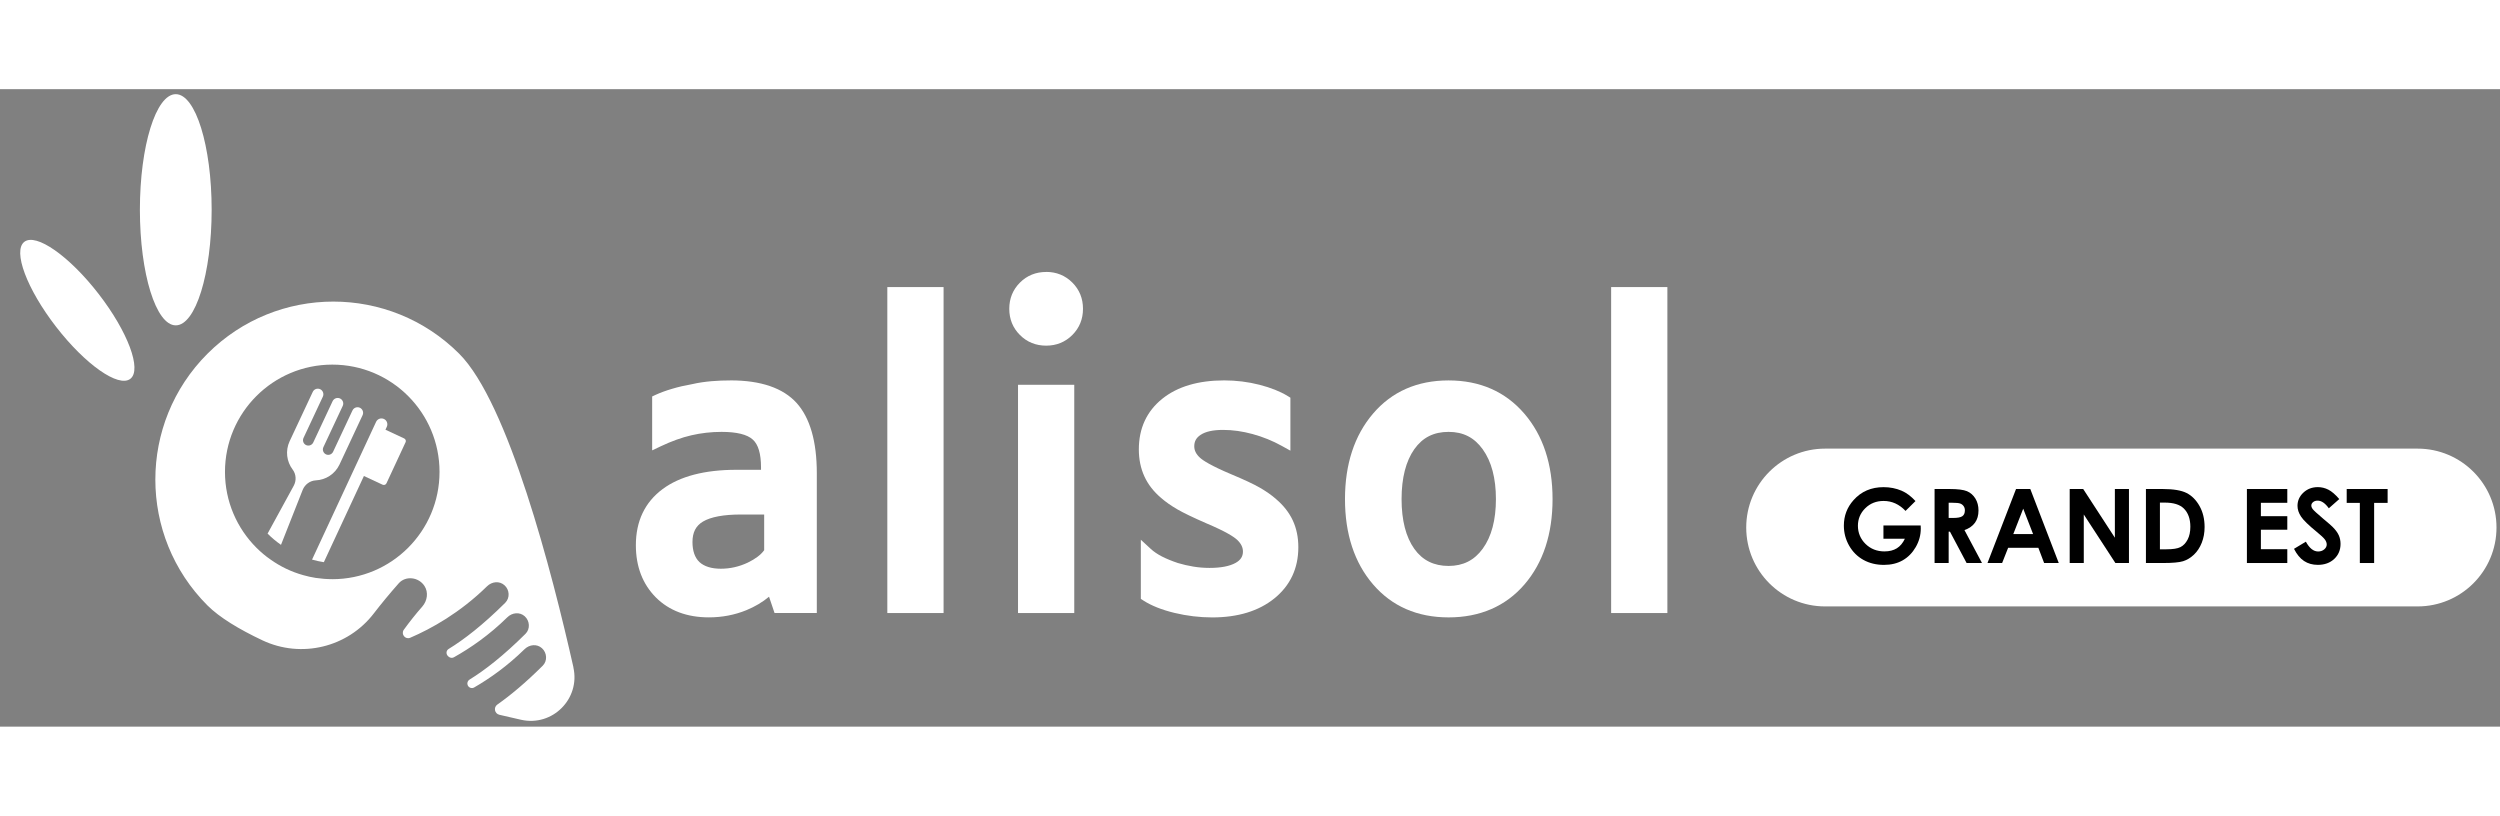 <svg width="220.64" height="72" viewBox="0 0 451 115" fill="none" xmlns="http://www.w3.org/2000/svg">
<rect x="0" y="0" width="451" height="115" fill="#808080" stroke="none"/>
<g clip-path="url(#clip0_124_88)">
<path d="M436.136 64.846H329.251C321.391 64.846 315.019 71.219 315.019 79.079C315.019 86.94 321.391 93.312 329.251 93.312H436.136C443.996 93.312 450.368 86.94 450.368 79.079C450.368 71.219 443.996 64.846 436.136 64.846Z" fill="#ffffff"/>
<path d="M345.547 74.313L343.759 76.082C342.626 74.882 341.308 74.285 339.8 74.285C338.487 74.285 337.387 74.721 336.501 75.593C335.614 76.466 335.168 77.523 335.168 78.77C335.168 80.017 335.628 81.15 336.548 82.046C337.468 82.942 338.606 83.388 339.957 83.388C340.834 83.388 341.574 83.203 342.18 82.833C342.783 82.463 343.271 81.885 343.641 81.098H339.772V78.713H346.49L346.509 79.277C346.509 80.443 346.206 81.553 345.604 82.601C344.997 83.648 344.214 84.445 343.252 84.995C342.29 85.545 341.161 85.82 339.867 85.82C338.482 85.82 337.245 85.521 336.159 84.919C335.074 84.317 334.215 83.459 333.58 82.345C332.949 81.23 332.632 80.031 332.632 78.741C332.632 76.973 333.215 75.437 334.386 74.128C335.77 72.573 337.577 71.796 339.796 71.796C340.957 71.796 342.043 72.009 343.053 72.44C343.906 72.805 344.741 73.427 345.556 74.308L345.547 74.313Z" fill="black"/>
<path d="M349.003 72.132H351.696C353.17 72.132 354.223 72.265 354.844 72.526C355.47 72.791 355.972 73.228 356.352 73.839C356.731 74.451 356.92 75.171 356.92 76.006C356.92 76.883 356.712 77.618 356.29 78.206C355.868 78.794 355.237 79.244 354.389 79.543L357.551 85.479H354.773L351.772 79.822H351.539V85.479H348.998V72.128L349.003 72.132ZM351.544 77.352H352.341C353.147 77.352 353.706 77.248 354.009 77.035C354.313 76.821 354.465 76.47 354.465 75.977C354.465 75.688 354.389 75.432 354.237 75.219C354.085 75.005 353.886 74.849 353.63 74.754C353.374 74.659 352.914 74.612 352.236 74.612H351.539V77.352H351.544Z" fill="black"/>
<path d="M363.687 72.132H366.266L371.4 85.483H368.76L367.717 82.733H362.269L361.183 85.483H358.542L363.691 72.132H363.687ZM364.99 75.674L363.198 80.258H366.768L364.986 75.674H364.99Z" fill="black"/>
<path d="M373.373 72.132H375.81L381.523 80.918V72.132H384.064V85.483H381.617L375.914 76.726V85.483H373.373V72.132Z" fill="black"/>
<path d="M387.126 72.132H390.137C392.076 72.132 393.518 72.374 394.461 72.853C395.404 73.332 396.182 74.114 396.794 75.2C397.405 76.281 397.709 77.547 397.709 78.993C397.709 80.021 397.538 80.965 397.197 81.828C396.855 82.691 396.381 83.407 395.784 83.976C395.182 84.544 394.532 84.938 393.83 85.156C393.129 85.374 391.915 85.483 390.185 85.483H387.126V72.132ZM389.649 74.583V83.008H390.829C391.991 83.008 392.835 82.876 393.356 82.61C393.878 82.345 394.309 81.894 394.641 81.264C394.973 80.633 395.139 79.86 395.139 78.936C395.139 77.518 394.741 76.418 393.949 75.636C393.233 74.934 392.09 74.583 390.507 74.583H389.644H389.649Z" fill="black"/>
<path d="M405.342 72.132H412.629V74.621H407.864V77.034H412.629V79.476H407.864V82.989H412.629V85.483H405.342V72.132Z" fill="black"/>
<path d="M422.003 73.948L420.12 75.608C419.461 74.688 418.788 74.228 418.101 74.228C417.769 74.228 417.494 74.318 417.28 74.493C417.067 74.674 416.963 74.873 416.963 75.096C416.963 75.318 417.039 75.532 417.19 75.731C417.394 75.996 418.015 76.57 419.054 77.447C420.026 78.258 420.613 78.77 420.817 78.983C421.334 79.505 421.699 80.002 421.913 80.477C422.126 80.951 422.235 81.472 422.235 82.032C422.235 83.127 421.856 84.032 421.097 84.744C420.338 85.455 419.352 85.815 418.134 85.815C417.181 85.815 416.356 85.583 415.649 85.118C414.943 84.654 414.341 83.919 413.838 82.923L415.977 81.633C416.621 82.814 417.356 83.402 418.195 83.402C418.632 83.402 418.997 83.274 419.295 83.023C419.594 82.767 419.741 82.473 419.741 82.141C419.741 81.837 419.627 81.534 419.404 81.235C419.182 80.932 418.684 80.472 417.92 79.846C416.465 78.661 415.526 77.746 415.104 77.101C414.678 76.456 414.469 75.811 414.469 75.171C414.469 74.247 414.82 73.45 415.526 72.787C416.233 72.123 417.105 71.791 418.139 71.791C418.807 71.791 419.438 71.947 420.045 72.255C420.647 72.564 421.301 73.128 422.003 73.943V73.948Z" fill="black"/>
<path d="M423.349 72.132H430.726V74.635H428.294V85.483H425.715V74.635H423.344V72.132H423.349Z" fill="black"/>
<path d="M103.449 104.308C99.585 87.129 91.697 56.582 82.839 47.728C70.296 35.185 49.968 35.185 37.425 47.728C24.89 60.263 24.89 80.591 37.425 93.135C39.6 95.299 43.08 97.413 47.344 99.429C54.349 102.734 62.732 100.711 67.444 94.564C68.752 92.865 70.239 91.058 71.935 89.137C73.175 87.745 75.518 87.993 76.579 89.628C77.317 90.773 77.089 92.294 76.187 93.332C74.963 94.724 73.86 96.128 72.848 97.52C72.289 98.311 73.111 99.345 74.004 98.965C77.8 97.333 82.965 94.481 87.856 89.685C88.749 88.81 90.107 88.673 91.016 89.499C91.925 90.312 92.028 91.773 91.142 92.659C87.099 96.675 83.703 99.292 80.942 100.981C80.466 101.27 80.424 101.916 80.831 102.289C80.865 102.315 80.892 102.338 80.915 102.365C81.177 102.605 81.561 102.662 81.873 102.494C84.889 100.806 88.259 98.478 91.511 95.283C92.393 94.409 93.762 94.272 94.671 95.097C95.573 95.922 95.683 97.383 94.797 98.257C90.807 102.224 87.453 104.822 84.707 106.51C84.376 106.716 84.224 107.123 84.357 107.488C84.364 107.488 84.364 107.495 84.364 107.503C84.543 107.971 85.095 108.184 85.528 107.937C88.4 106.282 91.556 104.038 94.614 101.041C95.504 100.167 96.866 100.03 97.775 100.855C98.683 101.68 98.786 103.141 97.9 104.016C94.793 107.108 92.066 109.367 89.723 111.013C88.993 111.523 89.213 112.653 90.081 112.858C91.45 113.181 92.754 113.478 93.994 113.759C99.657 115.041 104.712 109.979 103.438 104.324L103.449 104.308ZM59.952 88.396C58.932 88.396 57.932 88.312 56.955 88.168C56.198 88.05 55.452 87.886 54.711 87.673C52.569 87.08 50.584 86.118 48.816 84.862C47.899 84.235 47.051 83.512 46.267 82.733C42.761 79.234 40.586 74.385 40.586 69.045C40.586 58.354 49.257 49.69 59.948 49.69C70.638 49.69 79.291 58.354 79.291 69.045C79.291 79.736 70.631 88.4 59.948 88.4L59.952 88.396Z" fill="white"/>
<path d="M31.709 42.608C35.284 42.608 38.182 33.272 38.182 21.755C38.182 10.238 35.284 0.902 31.709 0.902C28.134 0.902 25.236 10.238 25.236 21.755C25.236 33.272 28.134 42.608 31.709 42.608Z" fill="#ffffff"/>
<path d="M23.513 52.253C25.631 50.614 23.066 43.753 17.785 36.93C12.504 30.106 6.505 25.903 4.387 27.543C2.27 29.182 4.834 36.042 10.116 42.866C15.397 49.689 21.395 53.892 23.513 52.253Z" fill="#ffffff"/>
<path d="M65.406 58.822L61.245 67.718C60.431 69.441 58.761 70.487 56.981 70.571C55.924 70.624 54.996 71.312 54.6 72.301L50.691 82.205C49.828 81.604 49.014 80.919 48.272 80.178L52.988 71.544C53.498 70.609 53.433 69.46 52.786 68.608C51.714 67.19 51.444 65.235 52.25 63.512L56.419 54.616C56.651 54.106 57.251 53.894 57.761 54.126C58.263 54.365 58.476 54.966 58.244 55.468L54.753 62.919C54.528 63.402 54.734 63.983 55.224 64.208C55.707 64.432 56.282 64.219 56.51 63.736L60.001 56.289C60.241 55.78 60.842 55.567 61.344 55.799C61.846 56.038 62.066 56.639 61.827 57.142L58.335 64.592C58.111 65.075 58.324 65.649 58.807 65.881C59.29 66.106 59.864 65.893 60.092 65.41L63.584 57.963C63.823 57.453 64.424 57.24 64.926 57.472C65.428 57.712 65.649 58.313 65.409 58.815L65.406 58.822Z" fill="#ffffff"/>
<path d="M73.16 63.702L71.795 66.638L71.643 66.965L71.51 67.251L69.718 71.103C69.597 71.362 69.285 71.476 69.022 71.354L65.649 69.787L58.423 85.331C57.7 85.221 56.989 85.065 56.293 84.867L67.847 60.013C68.098 59.477 68.73 59.252 69.262 59.496C69.798 59.739 70.023 60.374 69.779 60.911L69.536 61.432L72.909 63.006C73.175 63.128 73.29 63.44 73.168 63.698L73.16 63.702Z" fill="#ffffff"/>
<path d="M131.821 52.542C130.655 52.542 129.493 52.584 128.37 52.679C127.175 52.783 125.99 52.954 124.885 53.21C123.562 53.443 122.334 53.727 121.234 54.059C120.144 54.377 119.139 54.746 118.262 55.149L117.65 55.434V65.163L119.162 64.442C121.154 63.498 122.974 62.844 124.719 62.441C126.454 62.038 128.299 61.825 130.171 61.825C132.893 61.825 134.789 62.289 135.804 63.214C136.79 64.091 137.288 65.774 137.288 68.221V68.666H132.831C127.123 68.666 122.657 69.833 119.546 72.137C116.337 74.517 114.71 77.926 114.71 82.269C114.71 86.123 115.929 89.285 118.318 91.689C120.699 94.069 123.918 95.288 127.886 95.288C130.257 95.288 132.532 94.852 134.628 93.998C136.193 93.353 137.572 92.538 138.734 91.561L139.729 94.505H147.353V69.287C147.353 63.56 146.125 59.293 143.712 56.614C141.275 53.917 137.274 52.537 131.826 52.537L131.821 52.542ZM126.805 78.011C128.232 77.162 130.541 76.731 133.684 76.731H137.857V83.169C137.274 83.985 136.292 84.734 134.912 85.403C133.357 86.142 131.717 86.512 130.034 86.512C128.351 86.512 127.028 86.1 126.17 85.303C125.345 84.511 124.923 83.293 124.923 81.695C124.923 79.96 125.525 78.784 126.805 78.011Z" fill="#ffffff"/>
<path d="M170.22 35.702H160.074V94.506H170.22V35.702Z" fill="#ffffff"/>
<path d="M193.797 53.329H183.651V94.506H193.797V53.329Z" fill="#ffffff"/>
<path d="M188.725 32.976C186.866 32.976 185.273 33.62 183.998 34.896C182.722 36.171 182.073 37.76 182.073 39.623C182.073 41.486 182.718 43.074 183.998 44.35C185.273 45.625 186.866 46.27 188.725 46.27C190.583 46.27 192.176 45.625 193.451 44.345C194.727 43.069 195.372 41.481 195.372 39.618C195.372 37.755 194.727 36.166 193.451 34.891C192.176 33.616 190.583 32.966 188.725 32.966V32.976Z" fill="#ffffff"/>
<path d="M230.195 73.939C229.384 73.227 228.398 72.54 227.274 71.89C226.146 71.241 224.453 70.449 222.107 69.468C218.451 67.927 217.024 66.993 216.465 66.476C215.777 65.845 215.445 65.177 215.445 64.423C215.445 63.536 215.806 62.882 216.588 62.365C217.479 61.768 218.84 61.469 220.623 61.469C222.405 61.469 224.136 61.721 225.971 62.218C227.815 62.721 229.579 63.437 231.214 64.342L232.788 65.215V55.657L232.286 55.349C230.958 54.533 229.242 53.85 227.194 53.324C225.155 52.803 223.022 52.537 220.841 52.537C216.171 52.537 212.416 53.651 209.675 55.851C206.869 58.108 205.446 61.18 205.446 64.987C205.446 66.76 205.778 68.391 206.437 69.833C207.096 71.288 208.12 72.606 209.462 73.739C210.268 74.446 211.254 75.138 212.387 75.797C213.506 76.442 215.194 77.257 217.56 78.291C221.206 79.827 222.633 80.78 223.192 81.311C223.889 81.97 224.226 82.653 224.226 83.411C224.226 84.307 223.804 84.957 222.903 85.459C221.827 86.061 220.239 86.365 218.186 86.365C217.195 86.365 216.218 86.284 215.279 86.128C214.326 85.972 213.383 85.753 212.501 85.488C211.411 85.123 210.434 84.725 209.604 84.298C208.812 83.89 208.13 83.43 207.585 82.923L205.807 81.282V91.95L206.29 92.263C207.722 93.183 209.604 93.932 211.88 94.482C214.127 95.022 216.417 95.297 218.688 95.297C223.311 95.297 227.08 94.145 229.887 91.874C232.765 89.546 234.22 86.436 234.22 82.629C234.22 80.856 233.888 79.234 233.225 77.812C232.566 76.394 231.546 75.091 230.195 73.943V73.939Z" fill="#ffffff"/>
<path d="M261.321 52.542C255.669 52.542 251.084 54.561 247.69 58.539C244.333 62.47 242.636 67.656 242.636 73.953C242.636 80.249 244.338 85.426 247.695 89.333C251.089 93.287 255.679 95.292 261.325 95.292C266.972 95.292 271.633 93.287 275.027 89.333C278.384 85.426 280.081 80.249 280.081 73.953C280.081 67.656 278.37 62.465 274.989 58.534C271.566 54.557 266.972 52.542 261.321 52.542ZM255.162 64.925C256.636 62.839 258.651 61.825 261.321 61.825C263.99 61.825 265.962 62.854 267.484 64.968C269.063 67.163 269.864 70.183 269.864 73.953C269.864 77.722 269.063 80.728 267.484 82.899C265.962 84.995 263.942 86.009 261.316 86.009C258.689 86.009 256.627 85.004 255.152 82.942C253.621 80.799 252.843 77.774 252.843 73.953C252.843 70.131 253.621 67.097 255.157 64.925H255.162Z" fill="#ffffff"/>
<path d="M300.795 35.702H290.649V94.506H300.795V35.702Z" fill="#ffffff"/>
</g>
<defs>
<clipPath id="clip0_124_88">
<rect width="450" height="113.196" fill="white" transform="translate(0.553 0.902)"/>
</clipPath>
</defs>
</svg>
